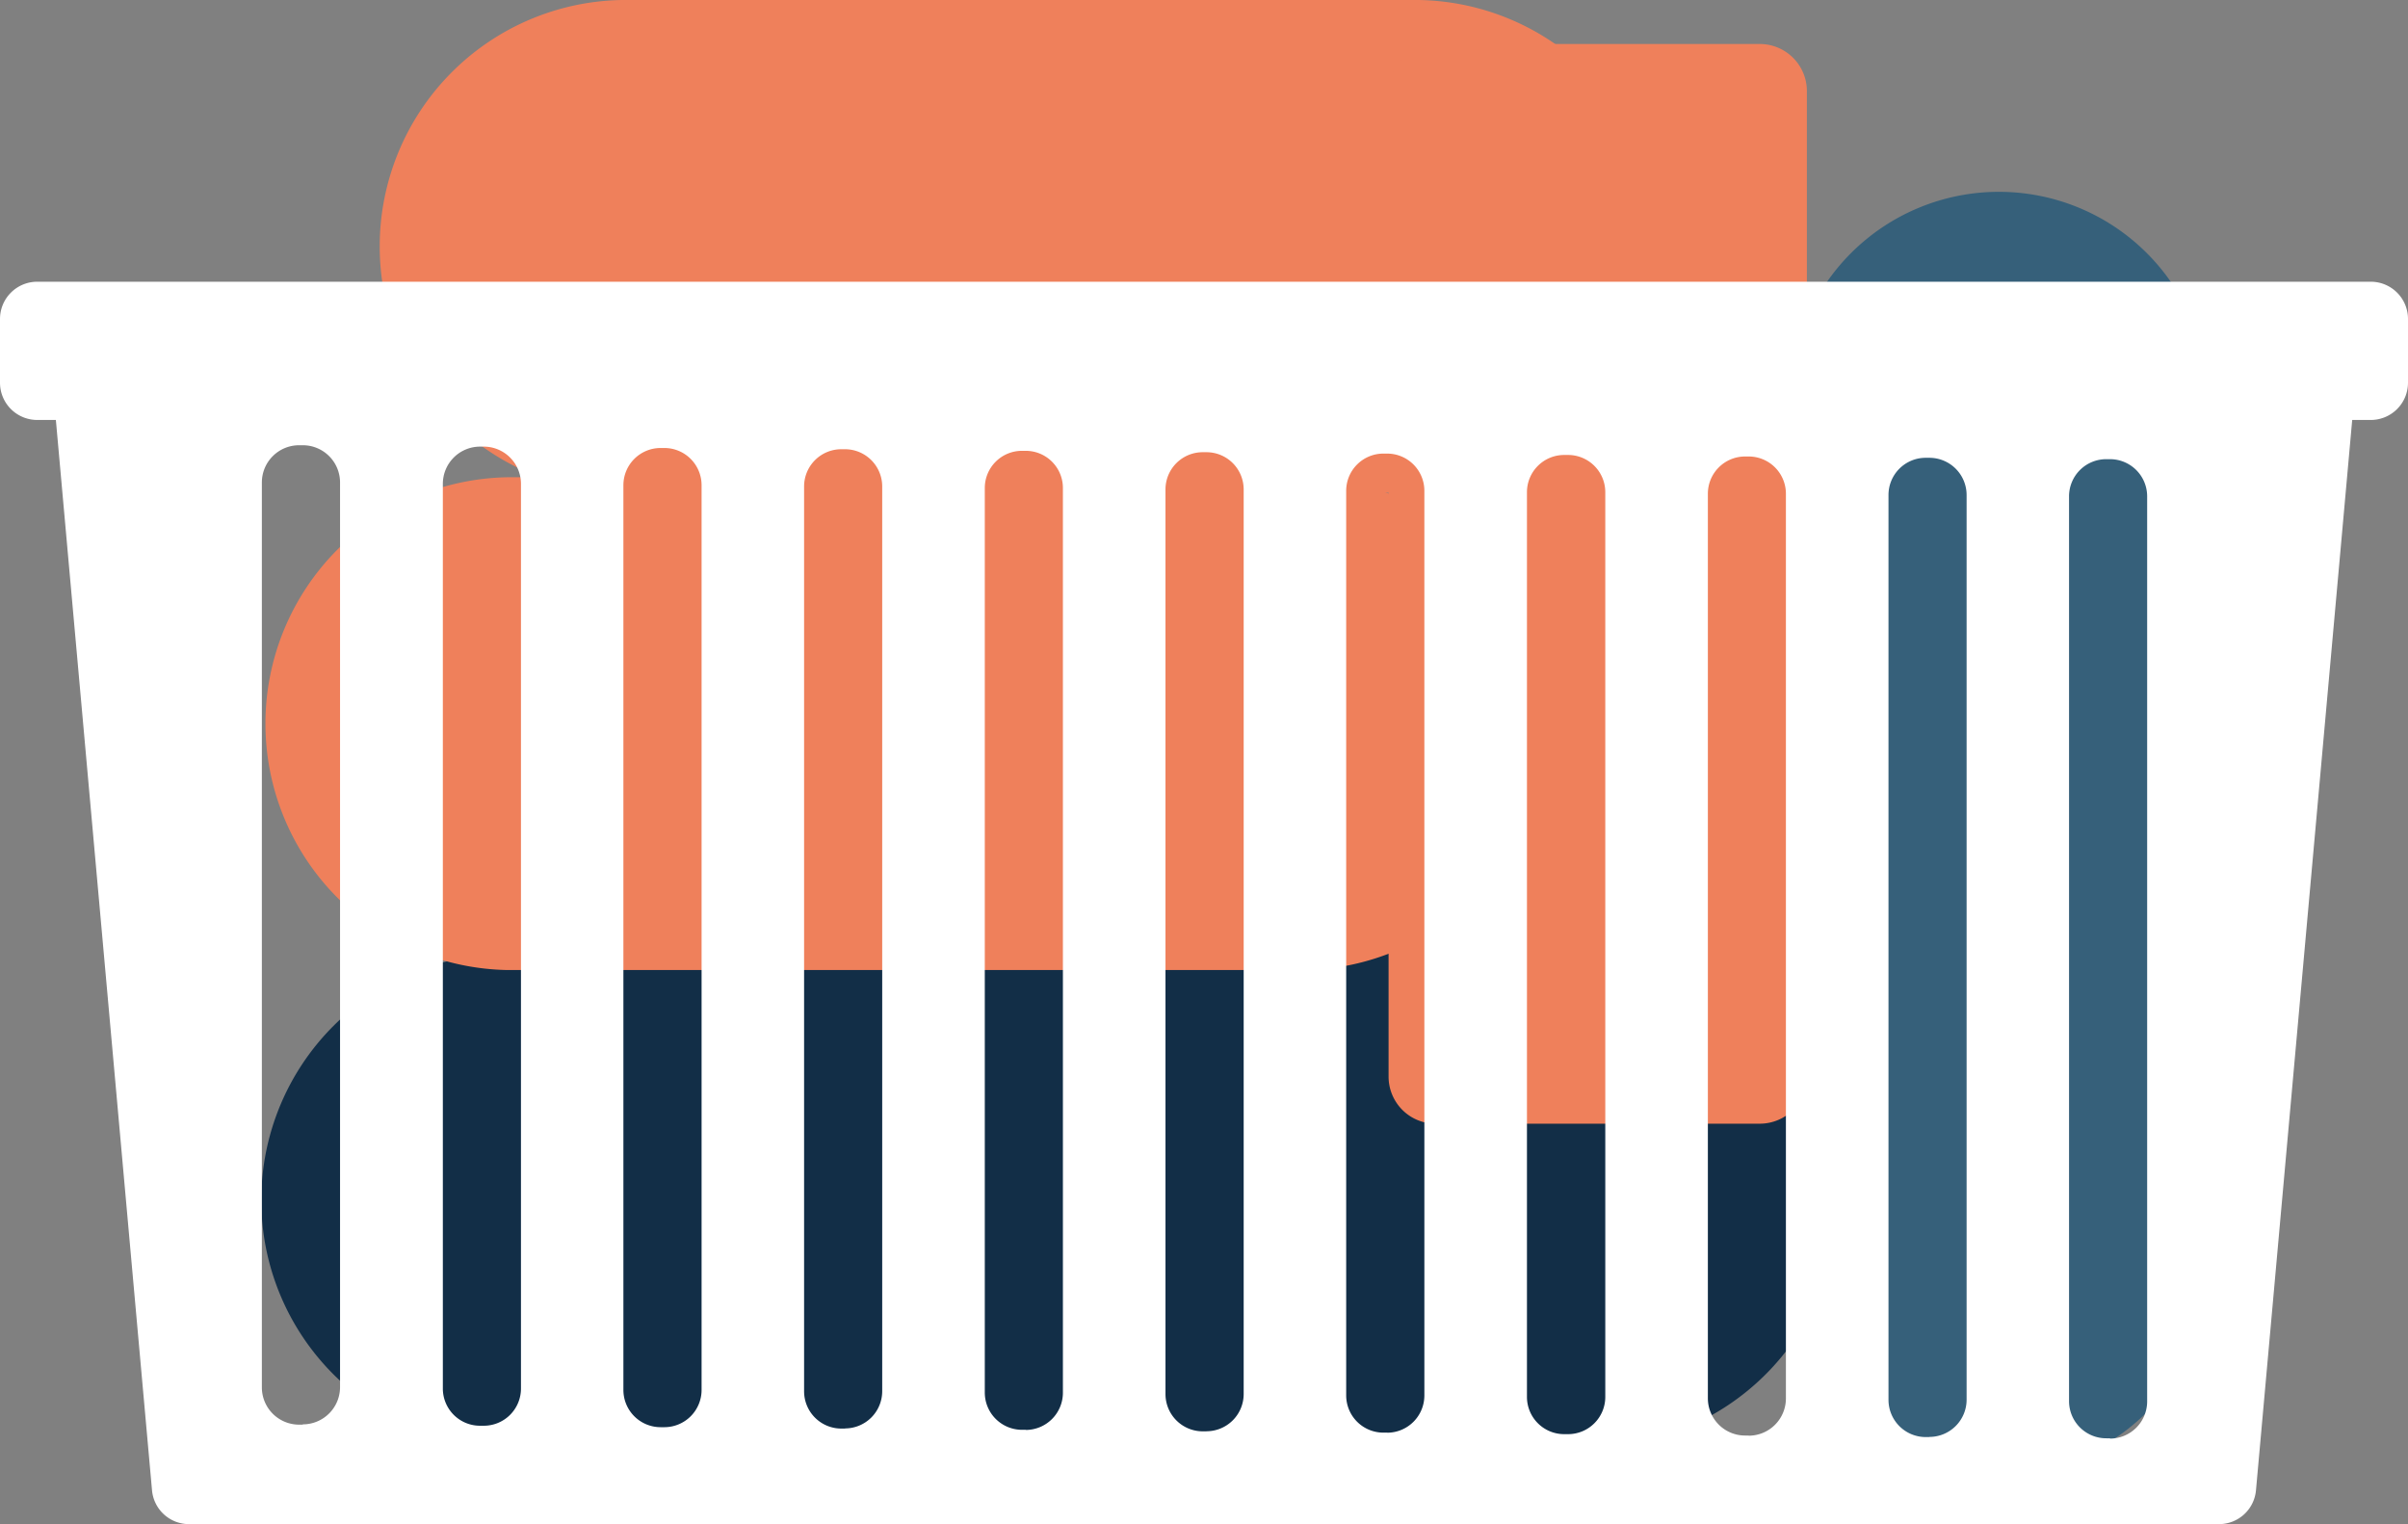 <svg xmlns="http://www.w3.org/2000/svg" viewBox="0 0 331.69 209.91"><rect x="0" y="0" width="331.69" height="209.91" fill="#808080" stroke="none"/><defs><style>.cls-1{fill:#122e47;}.cls-2{fill:#ef805b;}.cls-3{fill:#36607a;}.cls-4{fill:#fff;}</style></defs><g id="Calque_2" data-name="Calque 2"><g id="Forme1"><g id="Corbeille-Linge"><path class="cls-1" d="M219.22,199.22H69.92a33.93,33.93,0,0,1,0-67.86h149.3a33.93,33.93,0,0,1,0,67.86"></path><path class="cls-2" d="M179.7,133.6H69.92a33.94,33.94,0,0,1,0-67.87H179.7a33.94,33.94,0,0,1,0,67.87"></path><path class="cls-2" d="M195.44,67.87H85.66A33.94,33.94,0,0,1,85.66,0H195.44a33.94,33.94,0,0,1,0,67.87"></path><path class="cls-3" d="M246.53,174.13V55.23a28.81,28.81,0,1,1,57.62,0v118.9a28.81,28.81,0,1,1-57.62,0"></path><path class="cls-2" d="M191.27,148.28V12.55a6.49,6.49,0,0,1,6.48-6.49h44.66a6.49,6.49,0,0,1,6.48,6.49V148.28a6.48,6.48,0,0,1-6.48,6.48H197.75a6.48,6.48,0,0,1-6.48-6.48"></path><path class="cls-4" d="M326.56,38.8H5.13A5.13,5.13,0,0,0,0,43.93v8.78a5.13,5.13,0,0,0,5.13,5.13H326.56a5.13,5.13,0,0,0,5.13-5.13V43.93a5.13,5.13,0,0,0-5.13-5.13"></path><path class="cls-4" d="M7.31,53.55l13.63,151.7a5.11,5.11,0,0,0,5.1,4.66H305.65a5.11,5.11,0,0,0,5.1-4.66l13.64-151.7A5.14,5.14,0,0,0,319.28,48H12.42a5.14,5.14,0,0,0-5.11,5.59m34.4,142.62H41.2a5.13,5.13,0,0,1-5.13-5.12V66.45a5.13,5.13,0,0,1,5.13-5.13h.51a5.13,5.13,0,0,1,5.13,5.13v124.6a5.13,5.13,0,0,1-5.13,5.12m24.9.19H66.1A5.12,5.12,0,0,1,61,191.24V66.64a5.13,5.13,0,0,1,5.13-5.13h.51a5.13,5.13,0,0,1,5.12,5.13v124.6a5.12,5.12,0,0,1-5.12,5.12m24.89.2H91a5.13,5.13,0,0,1-5.13-5.13V66.83A5.13,5.13,0,0,1,91,61.7h.51a5.13,5.13,0,0,1,5.13,5.13v124.6a5.13,5.13,0,0,1-5.13,5.13m24.89.19h-.51a5.13,5.13,0,0,1-5.13-5.13V67a5.13,5.13,0,0,1,5.13-5.13h.51A5.13,5.13,0,0,1,121.52,67v124.6a5.13,5.13,0,0,1-5.13,5.13m24.9.19h-.51a5.13,5.13,0,0,1-5.13-5.13V67.21a5.12,5.12,0,0,1,5.13-5.12h.51a5.12,5.12,0,0,1,5.12,5.12v124.6a5.13,5.13,0,0,1-5.12,5.13m24.89.19h-.51a5.13,5.13,0,0,1-5.13-5.12V67.4a5.13,5.13,0,0,1,5.13-5.12h.51a5.13,5.13,0,0,1,5.13,5.12V192a5.13,5.13,0,0,1-5.13,5.12m24.89.19h-.51a5.13,5.13,0,0,1-5.13-5.12V67.6a5.13,5.13,0,0,1,5.13-5.13h.51a5.13,5.13,0,0,1,5.13,5.13V192.2a5.13,5.13,0,0,1-5.13,5.12m24.9.2h-.51a5.13,5.13,0,0,1-5.13-5.13V67.79a5.13,5.13,0,0,1,5.13-5.13H216a5.13,5.13,0,0,1,5.12,5.13v124.6a5.13,5.13,0,0,1-5.12,5.13m24.89.19h-.51a5.13,5.13,0,0,1-5.13-5.13V68a5.13,5.13,0,0,1,5.13-5.13h.51A5.13,5.13,0,0,1,246,68v124.6a5.13,5.13,0,0,1-5.13,5.13m24.89.19h-.51a5.13,5.13,0,0,1-5.12-5.13V68.17a5.12,5.12,0,0,1,5.12-5.12h.51a5.13,5.13,0,0,1,5.13,5.12v124.6a5.13,5.13,0,0,1-5.13,5.13m24.9.19h-.51A5.12,5.12,0,0,1,285,193V68.37a5.12,5.12,0,0,1,5.13-5.13h.51a5.12,5.12,0,0,1,5.12,5.13V193a5.12,5.12,0,0,1-5.12,5.13"></path></g></g></g></svg>